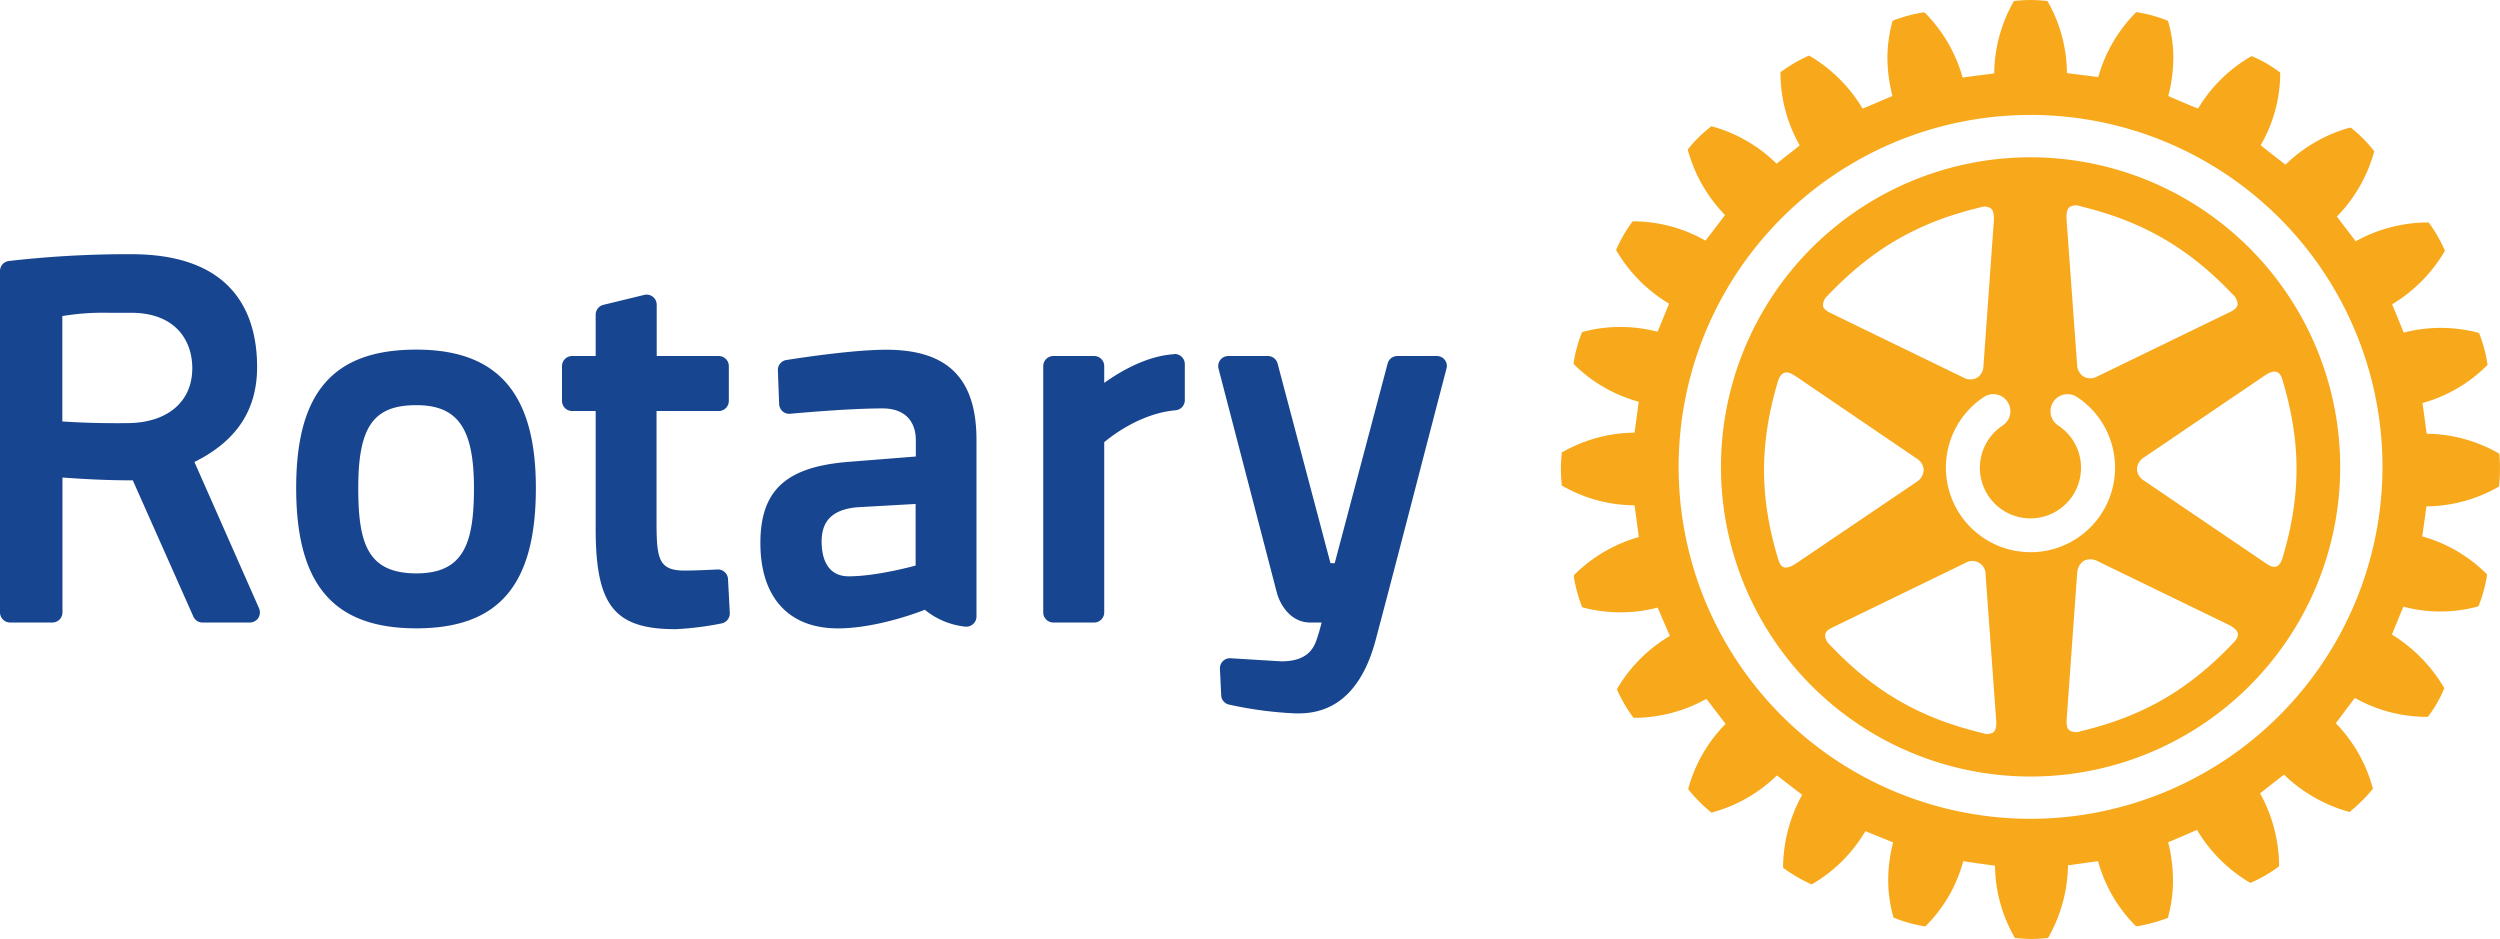 <svg xmlns="http://www.w3.org/2000/svg" width="593.15" height="222.86" viewBox="0 0 593.15 222.86"><title>rotary-logo-color-2019</title><path d="M172.73 137.43l.42 8a2.42 2.42 0 0 1-1.94 2.48 73.18 73.18 0 0 1-10.88 1.37c-14.56 0-19-5.57-19-23.82V97.52h-5.59a2.41 2.41 0 0 1-2.4-2.41v-8.25a2.4 2.4 0 0 1 2.4-2.39h5.59v-9.81a2.4 2.4 0 0 1 1.82-2.33l9.66-2.35a2.39 2.39 0 0 1 3 2.33v12.16h14.72a2.4 2.4 0 0 1 2.39 2.39v8.25a2.41 2.41 0 0 1-2.39 2.41h-14.76v25.85c0 8.94.32 12 6.59 12 2.31 0 5.94-.15 7.88-.26a2.4 2.4 0 0 1 2.49 2.32zm-45.59-21.66c0 23-8.75 33.31-28.36 33.31s-28.51-10.31-28.51-33.31c0-22.7 8.79-32.82 28.51-32.82 19.35 0 28.36 10.42 28.36 32.82zm-14.69 0c0-14.14-3.84-19.64-13.67-19.64-10.2 0-13.78 5.13-13.78 19.64 0 13.16 2.2 20.27 13.82 20.27 11.39 0 13.63-7.43 13.63-20.27zM342.8 85.4a2.34 2.34 0 0 0-1.88-.93h-9.38a2.39 2.39 0 0 0-2.31 1.78l-12.56 47.38h-1l-12.55-47.38a2.39 2.39 0 0 0-2.32-1.78h-9.36a2.39 2.39 0 0 0-2.33 3l13.83 53.14c.7 2.63 3.13 7.09 7.95 7.09h2.68c-.23.89-.47 1.84-.73 2.65l-.13.41c-.75 2.45-1.88 6.15-8.72 6.15l-12-.73a2.34 2.34 0 0 0-1.83.67 2.4 2.4 0 0 0-.72 1.83l.3 6.26a2.36 2.36 0 0 0 1.82 2.22 90.6 90.6 0 0 0 15.81 2.1h.76c9 0 15.15-5.84 18.24-17.34 3.58-13.48 8.07-30.8 11.35-43.46l3.67-14.11 1.8-6.89a2.33 2.33 0 0 0-.39-2.06zM61.47 144.34a2.49 2.49 0 0 1-.18 2.28 2.46 2.46 0 0 1-2 1.08H48.06a2.36 2.36 0 0 1-2.19-1.43l-14.36-32.3c-7.14 0-13.34-.43-16.69-.67v32a2.39 2.39 0 0 1-2.39 2.4h-10A2.41 2.41 0 0 1 0 145.3v-81a2.39 2.39 0 0 1 2.14-2.38 248.23 248.23 0 0 1 27-1.61h2C55.8 60.31 61 74.88 61 87.08c0 10.19-4.86 17.56-14.87 22.53zM31.08 74.21h-5.29a59.24 59.24 0 0 0-11 .78v25c2.82.2 8.26.48 15.55.4 9.42-.09 15.28-5.09 15.28-13 .03-6.4-3.8-13.18-14.54-13.18zm200.6 30.15v41.92a2.41 2.41 0 0 1-2.68 2.39 18 18 0 0 1-9.57-4c-.1.05-10.94 4.42-20.65 4.42-11.67 0-18.37-7.37-18.37-20.25 0-12.58 6.14-18.15 21.17-19.28l15.71-1.25v-3.82c0-4.82-2.88-7.59-7.87-7.59-6.88 0-16.7.8-21.92 1.27a2.38 2.38 0 0 1-1.82-.58 2.46 2.46 0 0 1-.82-1.7l-.3-8a2.38 2.38 0 0 1 2-2.47c4.68-.74 16.35-2.44 23.63-2.44 14.65-.03 21.49 6.79 21.49 21.38zm-28.39 16c-5.67.54-8.35 3.13-8.35 8.12 0 3.08.83 8.26 6.45 8.26 6.68 0 15.74-2.53 15.85-2.55v-14.62zm75.27-36.32c-6.37.38-12.66 4-16.57 6.81v-3.99a2.39 2.39 0 0 0-2.41-2.39h-9.64a2.4 2.4 0 0 0-2.42 2.39v58.44a2.4 2.4 0 0 0 2.42 2.4h9.64a2.4 2.4 0 0 0 2.41-2.4v-40.39c2.17-1.82 8.91-6.87 16.94-7.57a2.41 2.41 0 0 0 2.18-2.4v-8.56a2.41 2.41 0 0 0-2.55-2.39z" fill="#17458f"/><path d="M593 107.97v-.31l-.24-.14a35 35 0 0 0-17-4.61c-.12-.8-.88-6.48-1-7.29A34.8 34.8 0 0 0 590 86.77l.21-.19-.06-.31a32.87 32.87 0 0 0-1.86-7l-.12-.28-.29-.07a34.88 34.88 0 0 0-17.58 0c-.28-.75-2.44-6-2.75-6.72a35.85 35.85 0 0 0 12.38-12.43l.14-.23-.07-.27a36.05 36.05 0 0 0-3.6-6.25l-.17-.24h-.32a35.44 35.44 0 0 0-17 4.47c-.48-.66-4-5.23-4.47-5.87a35.22 35.22 0 0 0 8.8-15.22l.08-.3-.21-.23a32.61 32.61 0 0 0-5.11-5.16l-.22-.17h-.31a35.44 35.44 0 0 0-15.22 8.78c-.66-.51-5.22-4.08-5.88-4.62A34.45 34.45 0 0 0 541 17.97v-.74l-.23-.18a29.77 29.77 0 0 0-6.29-3.63l-.26-.1-.25.13a35 35 0 0 0-12.46 12.32c-.78-.3-6.33-2.63-7.06-3a36.66 36.66 0 0 0 1.19-8.89 29.91 29.91 0 0 0-1.19-8.66l-.07-.28-.29-.11a31.53 31.53 0 0 0-6.93-1.9l-.33-.05-.19.2a35.16 35.16 0 0 0-8.81 15.22c-.82-.14-6.56-.85-7.43-.94a34.77 34.77 0 0 0-4.56-17l-.14-.15h-.3a32.46 32.46 0 0 0-7.24 0h-.32l-.14.27a35 35 0 0 0-4.55 16.94c-.83.11-6.66.82-7.5 1a35.07 35.07 0 0 0-8.81-15.25l-.22-.22h-.32a34.06 34.06 0 0 0-6.95 1.86l-.28.12-.11.28a33.27 33.27 0 0 0-1.15 8.76 38.33 38.33 0 0 0 1.19 8.8c-.73.31-6.33 2.72-7.08 3a35.63 35.63 0 0 0-12.41-12.42l-.26-.16-.31.11a36.21 36.21 0 0 0-6.24 3.64l-.26.16v.8A35 35 0 0 0 427 34.5c-.63.52-4.84 3.82-5.48 4.33a35.37 35.37 0 0 0-15.23-8.82l-.28-.06-.21.2a31.11 31.11 0 0 0-5.17 5.09l-.19.24.07.29a35.54 35.54 0 0 0 8.77 15.25c-.46.64-4.13 5.42-4.64 6.08a34.78 34.78 0 0 0-17-4.59h-.28l-.18.25a34.11 34.11 0 0 0-3.63 6.27l-.12.26.15.28A35.64 35.64 0 0 0 396 72.04c-.28.74-2.41 5.92-2.73 6.67a34.64 34.64 0 0 0-17.61 0l-.29.07-.1.26a32.31 32.31 0 0 0-1.9 7v.3l.21.24a34.61 34.61 0 0 0 15.23 8.73c-.12.82-.87 6.56-1 7.34a35.19 35.19 0 0 0-17 4.56l-.27.15v.3a33 33 0 0 0 0 7.25v.29l.27.14a34.8 34.8 0 0 0 17 4.55c.12.83.93 6.72 1 7.53a35.59 35.59 0 0 0-15.2 8.86l-.21.25v.27a35 35 0 0 0 1.89 7l.12.26.27.1a35.15 35.15 0 0 0 17.62 0c.3.74 2.58 6 2.9 6.71a35.34 35.34 0 0 0-12.42 12.39l-.13.27.1.28a34.49 34.49 0 0 0 3.64 6.26l.18.24h.28a35.11 35.11 0 0 0 17-4.5c.5.62 4.09 5.3 4.56 5.94a34.86 34.86 0 0 0-8.8 15.2l-.07.28.18.24a37.53 37.53 0 0 0 5.1 5.14l.24.21.29-.1a35.12 35.12 0 0 0 15.24-8.75c.66.52 5.31 4.09 6 4.6a36 36 0 0 0-4.53 16.7v.61l.27.21a36.92 36.92 0 0 0 6.23 3.62l.27.1.29-.14a35.25 35.25 0 0 0 12.46-12.47l6.58 2.67a35.85 35.85 0 0 0-1.16 8.8 31.43 31.43 0 0 0 1.19 8.76l.06.29.3.11a34 34 0 0 0 7 1.93h.32l.21-.24a34.17 34.17 0 0 0 8.72-15.2c.84.14 6.72 1 7.54 1.06a34.83 34.83 0 0 0 4.59 16.93l.12.26h.33a32.37 32.37 0 0 0 7.23 0h.29l.15-.26a35.68 35.68 0 0 0 4.6-17c.82-.11 6.32-.88 7.14-1a34.5 34.5 0 0 0 8.79 15.24l.22.2h.27a37.08 37.08 0 0 0 7-1.87l.26-.13.09-.27a32 32 0 0 0 1.14-8.76 37.3 37.3 0 0 0-1.14-8.89c.76-.29 6.09-2.6 6.84-2.93a35.8 35.8 0 0 0 12.42 12.44l.24.12.29-.11a31.5 31.5 0 0 0 6.29-3.65l.23-.14v-.81a36.19 36.19 0 0 0-4.5-16.53c.64-.5 5-3.92 5.67-4.43a36.06 36.06 0 0 0 15.27 8.79l.28.08.22-.2a37.06 37.06 0 0 0 5.15-5.1l.2-.26-.1-.26a35.15 35.15 0 0 0-8.73-15.25c.49-.65 4-5.32 4.52-6a34.8 34.8 0 0 0 17 4.49h.3l.18-.22a28.82 28.82 0 0 0 3.63-6.3l.12-.25-.14-.27a36.44 36.44 0 0 0-12.3-12.48c.3-.74 2.41-5.89 2.72-6.63a34 34 0 0 0 17.55 0l.26-.09.12-.26a34.36 34.36 0 0 0 1.91-7v-.3l-.22-.23a34.64 34.64 0 0 0-15.15-8.78c.13-.8.91-6.32 1-7.13a35 35 0 0 0 17-4.58l.24-.16v-.31a28.06 28.06 0 0 0 .2-3.62 27.68 27.68 0 0 0-.13-3.5zm-111.21 86.3a83.5 83.5 0 1 1 83.48-83.5 83.59 83.59 0 0 1-83.48 83.5z" fill="#f7a81b"/><path d="M481.79 37.32a73.46 73.46 0 1 0 73.45 73.45 73.52 73.52 0 0 0-73.45-73.45zM491 49.13a2.93 2.93 0 0 1 2.57-.2c14.76 3.57 25.59 9.8 36.17 20.92a3.45 3.45 0 0 1 1.16 2.19v.26c-.22 1-1.35 1.55-2.36 2l-30.9 15a3.33 3.33 0 0 1-3.25.07 3.42 3.42 0 0 1-1.58-2.86l-2.49-34.23c-.1-1.64.12-2.65.68-3.15zm-57.37 21c10.57-11.1 21.39-17.37 36.15-20.91a2.82 2.82 0 0 1 2.54.21c.63.48.84 1.49.73 3.13l-2.45 34.21a3.3 3.3 0 0 1-1.55 2.86 3.33 3.33 0 0 1-3.25-.07l-30.88-15c-1-.5-2.19-1-2.39-2a3.09 3.09 0 0 1 1.13-2.45zm-7.33 63.44c-1.34.92-2.33 1.25-3.09 1s-1.12-1.22-1.39-2.13c-4.37-14.58-4.37-27.08-.05-41.78.37-1.26.9-2 1.57-2.2 1-.36 2 .37 3 1l28.38 19.31a3.4 3.4 0 0 1 1.7 2.78 3.56 3.56 0 0 1-1.66 2.77zm46.6 40.2a2.89 2.89 0 0 1-2.57.14c-14.75-3.52-25.6-9.76-36.15-20.89a3.29 3.29 0 0 1-1.14-2.13 1.16 1.16 0 0 1 0-.31c.14-1 1.33-1.54 2.33-2l30.9-15a3.15 3.15 0 0 1 4.83 2.78l2.5 34.3c.16 1.59-.08 2.59-.67 3.11zm8.8-42.76a20.07 20.07 0 0 1-11-36.82 4.052 4.052 0 0 1 4.47 6.76 12 12 0 1 0 13.15 0 4.052 4.052 0 0 1 4.47-6.76 20.07 20.07 0 0 1-11 36.83zm48.08 21.61c-10.53 11.08-21.31 17.32-36.15 20.88a3 3 0 0 1-2.66-.23c-.78-.65-.68-2-.6-3.08l2.46-34.25a3.64 3.64 0 0 1 1.62-2.9 3.53 3.53 0 0 1 3.22.1l30.91 15c1.45.71 2.22 1.41 2.37 2.18s-.45 1.57-1.14 2.28zm10.42-64.34c.83.28 1.16 1.2 1.41 2.11 4.35 14.59 4.35 27.08 0 41.79-.35 1.26-.86 2-1.53 2.23-1 .3-2-.4-2.92-1.06l-28.42-19.28a3.46 3.46 0 0 1-1.73-2.79 3.5 3.5 0 0 1 1.73-2.79l28.42-19.27c1.31-.94 2.32-1.23 3.07-.96z" fill="#f7a81b"/></svg>